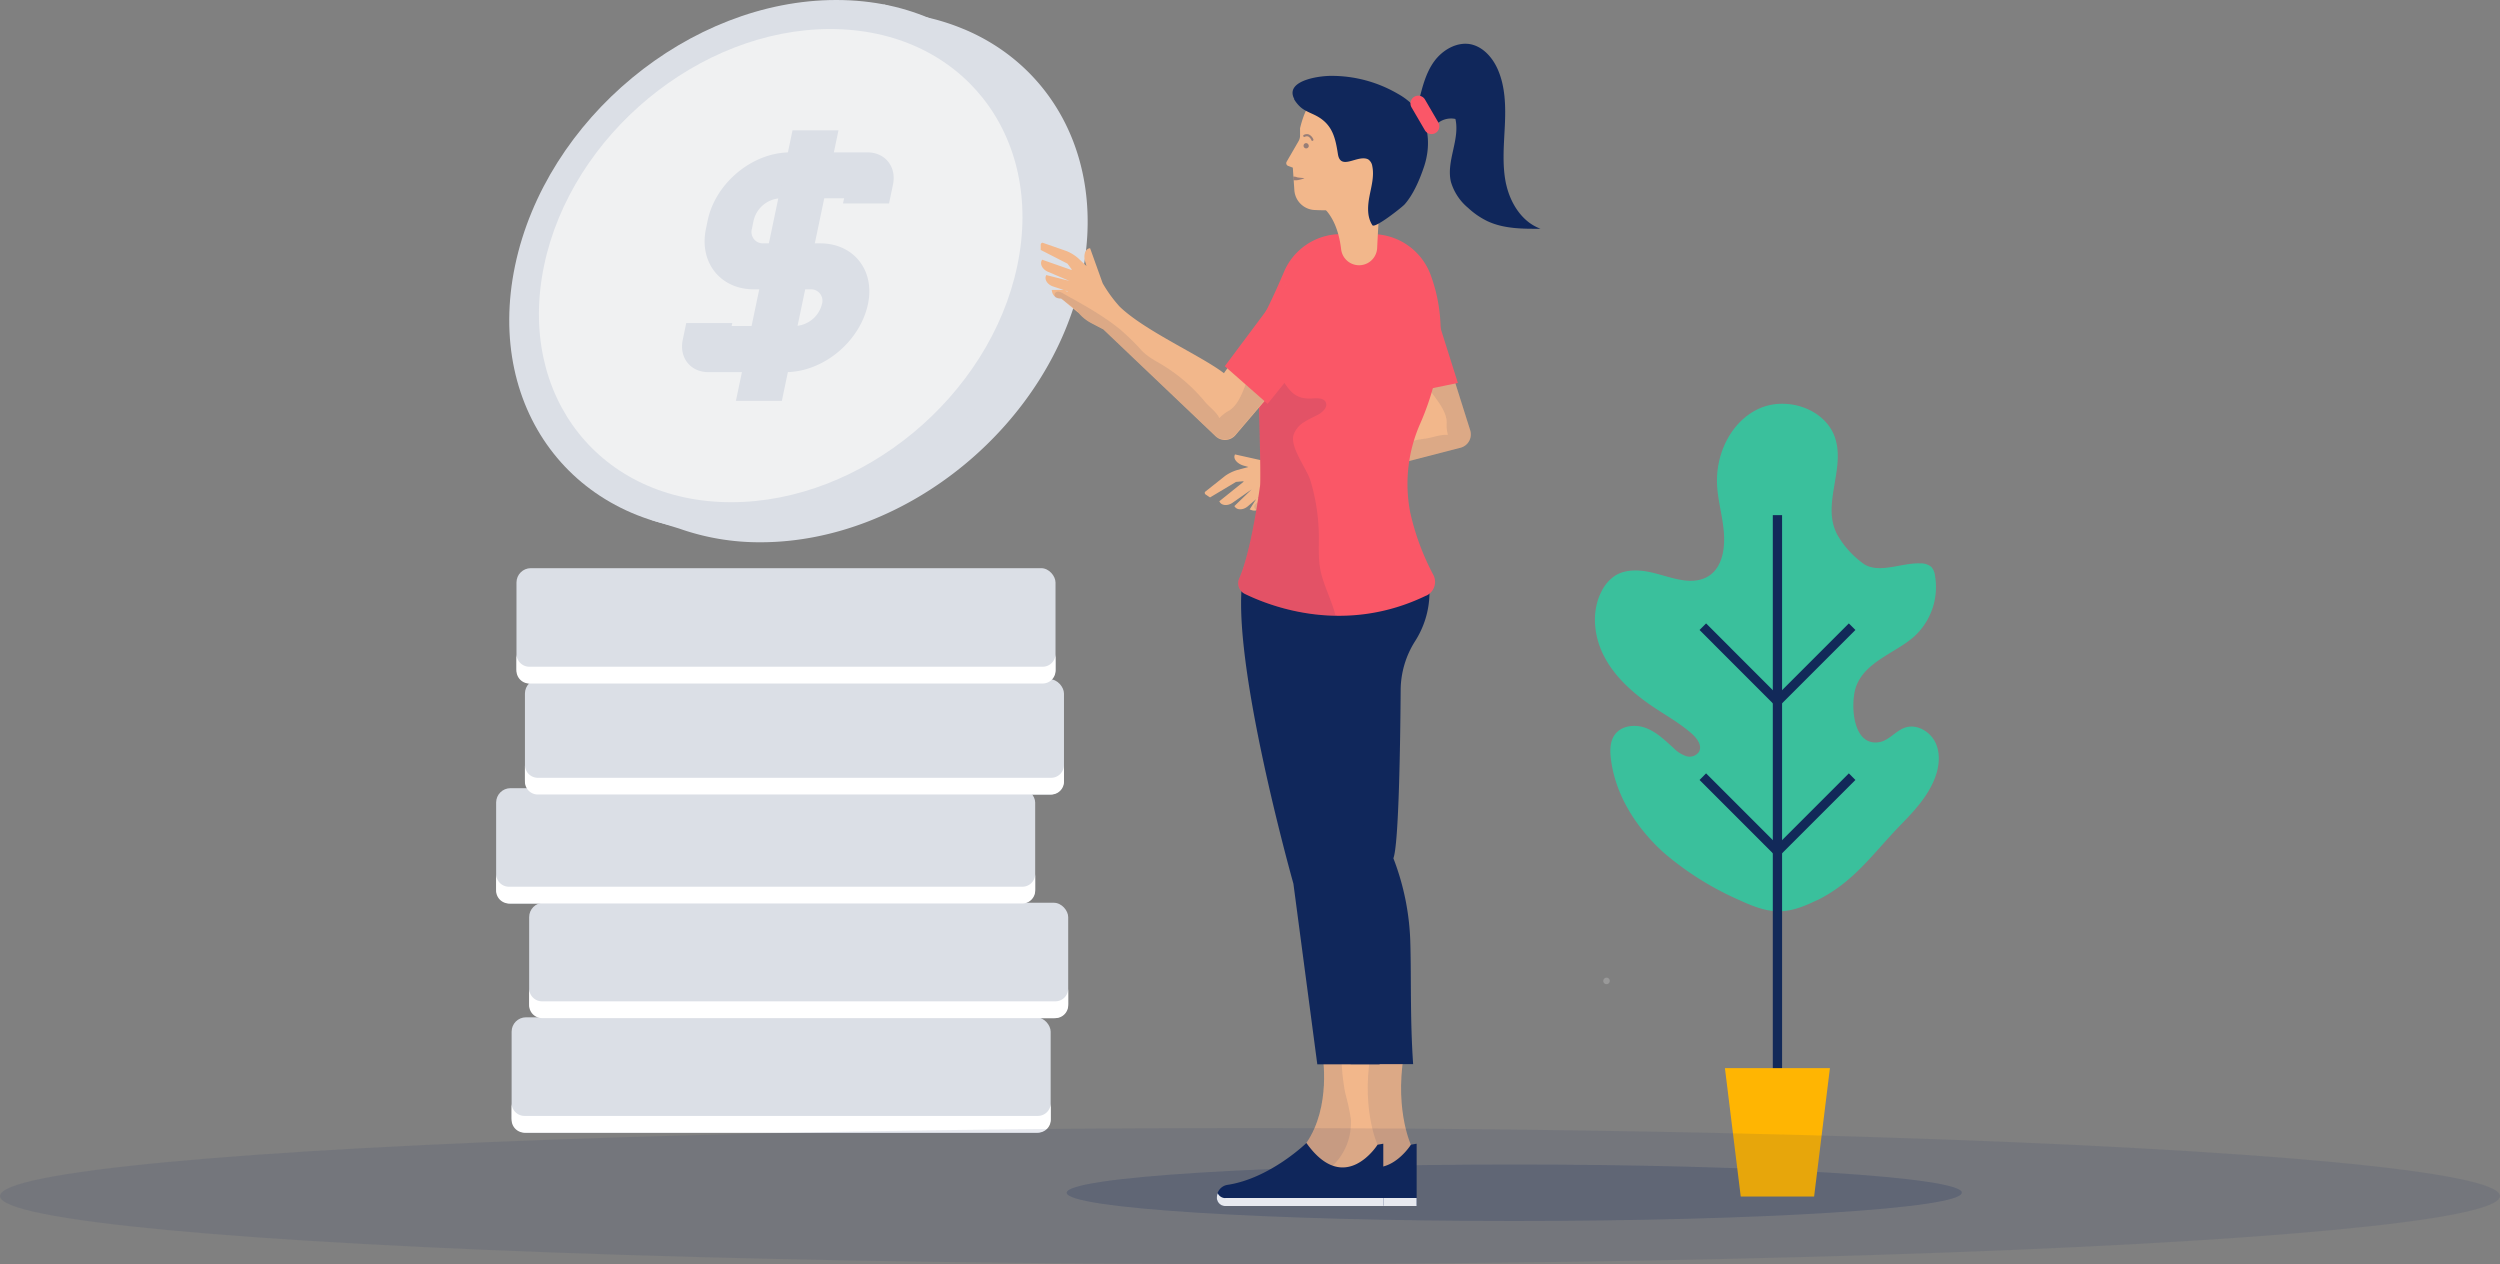 <?xml version="1.0" encoding="UTF-8"?> <svg xmlns="http://www.w3.org/2000/svg" xmlns:xlink="http://www.w3.org/1999/xlink" viewBox="0 0 597.36 302.03"><rect x="0" y="0" width="597.36" height="302.03" fill="#808080" stroke="none"/><defs><style>.cls-1{fill:none;}.cls-2{fill:#dbdfe6;}.cls-3{fill:#f0f1f2;}.cls-4{fill:#fff;}.cls-5{opacity:0.2;}.cls-6{clip-path:url(#clip-path);}.cls-7{clip-path:url(#clip-path-3);}.cls-23,.cls-8{fill:#10275b;}.cls-9{fill:#3ac09c;}.cls-10{fill:#122959;}.cls-11{fill:#ffb502;}.cls-12{fill:#f2b78b;}.cls-13{opacity:0.1;}.cls-14{clip-path:url(#clip-path-5);}.cls-15{fill:#fa5767;}.cls-16{clip-path:url(#clip-path-7);}.cls-17{clip-path:url(#clip-path-9);}.cls-18{clip-path:url(#clip-path-11);}.cls-19{clip-path:url(#clip-path-13);}.cls-20{fill:#fa5768;}.cls-21{opacity:0.4;}.cls-22{clip-path:url(#clip-path-15);}.cls-23{opacity:0.1;}</style><clipPath id="clip-path"><rect class="cls-1" x="383.09" y="233.6" width="1.54" height="1.74"></rect></clipPath><clipPath id="clip-path-3"><rect class="cls-1" x="254.87" y="278.25" width="213.89" height="13.51"></rect></clipPath><clipPath id="clip-path-5"><rect class="cls-1" x="299.71" y="80.48" width="51.75" height="41.39"></rect></clipPath><clipPath id="clip-path-7"><rect class="cls-1" x="320.09" y="249.43" width="17.04" height="32.45"></rect></clipPath><clipPath id="clip-path-9"><rect class="cls-1" x="312.12" y="251.01" width="10.73" height="30.86"></rect></clipPath><clipPath id="clip-path-11"><rect class="cls-1" x="295.91" y="74.53" width="23.25" height="72.6"></rect></clipPath><clipPath id="clip-path-13"><rect class="cls-1" x="251.98" y="69.71" width="58.4" height="35.36"></rect></clipPath><clipPath id="clip-path-15"><rect class="cls-1" x="309.07" y="32.04" width="4.76" height="11.04"></rect></clipPath></defs><title>img-finance-solutions-4</title><g id="Layer_2" data-name="Layer 2"><g id="people"><path class="cls-2" d="M230.4,7v0l-.14-.05a52.79,52.79,0,0,0-10-3.06L211,1l2.43,1.87c-1.67-.14-3.37-.23-5.1-.23-35,0-69.41,28.42-76.75,63.47-5.31,25.4,5,47.31,24.47,57.45l-.66.61,6.85,2.11h0a57.41,57.41,0,0,0,19.49,3.29c35.05,0,69.41-28.41,76.75-63.46C264.18,39.17,252.18,16.16,230.4,7Z"></path><path class="cls-2" d="M250,63.47c-7.34,35.05-41.7,63.46-76.75,63.46s-57.52-28.41-50.18-63.46S164.78,0,199.83,0,257.35,28.41,250,63.47Z"></path><path class="cls-3" d="M243.08,63.47C236.55,94.69,205.94,120,174.72,120S123.49,94.69,130,63.47,167.16,6.94,198.38,6.94,249.61,32.24,243.08,63.47Z"></path><path class="cls-2" d="M187.73,88.92H169.24c-4.25,0-7-3.47-6.1-7.72l.83-4h11l-.15.69H190a6.89,6.89,0,0,0,6.42-5.31,2.72,2.72,0,0,0-2.73-3.45H180.09c-8,0-13.08-6.48-11.41-14.44l.41-2c1.88-9,10.72-16.28,19.69-16.28h18.49c4.25,0,7,3.46,6.1,7.71l-.94,4.49h-11l.26-1.23H186.49a6.9,6.9,0,0,0-6.42,5.31l-.41,2a2.72,2.72,0,0,0,2.72,3.46H196c8,0,13.07,6.47,11.41,14.43C205.54,81.61,196.7,88.92,187.73,88.92Z"></path><polygon class="cls-2" points="186.82 95.79 175.84 95.79 189.37 31.14 200.35 31.14 186.82 95.79"></polygon><rect class="cls-2" x="122.25" y="243.08" width="128.8" height="27.58" rx="3.43"></rect><path class="cls-4" d="M248,266.64H125.32a3.08,3.08,0,0,1-3.07-3.08v4a3.08,3.08,0,0,0,3.07,3.08H248a3.08,3.08,0,0,0,3.07-3.08v-4A3.08,3.08,0,0,1,248,266.64Z"></path><rect class="cls-2" x="126.44" y="215.71" width="128.8" height="27.58" rx="3.43"></rect><path class="cls-4" d="M252.17,239.26H129.52a3.08,3.08,0,0,1-3.08-3.07v4a3.08,3.08,0,0,0,3.08,3.08H252.17a3.07,3.07,0,0,0,3.07-3.08v-4A3.07,3.07,0,0,1,252.17,239.26Z"></path><rect class="cls-2" x="118.55" y="188.33" width="128.8" height="27.58" rx="3.43"></rect><path class="cls-4" d="M244.28,211.88H121.63a3.07,3.07,0,0,1-3.08-3.07v4a3.08,3.08,0,0,0,3.08,3.07H244.28a3.07,3.07,0,0,0,3.07-3.07v-4A3.06,3.06,0,0,1,244.28,211.88Z"></path><rect class="cls-2" x="125.43" y="162.29" width="128.8" height="27.58" rx="3.43"></rect><path class="cls-4" d="M251.16,185.85H128.51a3.08,3.08,0,0,1-3.08-3.08v4a3.07,3.07,0,0,0,3.08,3.07H251.16a3.06,3.06,0,0,0,3.07-3.07v-4A3.07,3.07,0,0,1,251.16,185.85Z"></path><rect class="cls-2" x="123.41" y="135.76" width="128.8" height="27.58" rx="3.43"></rect><path class="cls-4" d="M249.14,159.31H126.49a3.08,3.08,0,0,1-3.08-3.07v4a3.08,3.08,0,0,0,3.08,3.08H249.14a3.07,3.07,0,0,0,3.07-3.08v-4A3.07,3.07,0,0,1,249.14,159.31Z"></path><g class="cls-5"><g class="cls-6"><g class="cls-6"><path class="cls-4" d="M383.09,234.47a.78.78,0,1,0,.77-.87.82.82,0,0,0-.77.87"></path></g></g></g><g class="cls-5"><g class="cls-7"><g class="cls-7"><path class="cls-8" d="M468.76,285c0,3.73-47.88,6.75-106.94,6.75s-106.95-3-106.95-6.75,47.88-6.75,107-6.75,106.94,3,106.94,6.75"></path></g></g></g><path class="cls-9" d="M434.08,215.12l-.68.33c-7.09,3.39-10.85,2.82-17.76-.36A72.65,72.65,0,0,1,397.84,204c-6.67-5.9-11.85-13.86-12.93-22.7-.24-2-.23-4.16.95-5.77,1.62-2.22,4.93-2.54,7.49-1.55s4.57,3,6.61,4.82a7.48,7.48,0,0,0,2.91,1.86,2.72,2.72,0,0,0,3.08-1c.92-1.62-.65-3.49-2.08-4.68-3.31-2.76-6.42-4.36-9.9-6.8-4.36-3.08-8.4-6.83-10.8-11.6s-2.93-10.68-.43-15.4a9.4,9.4,0,0,1,3.17-3.62c2.43-1.53,5.55-1.45,8.37-.85s5.53,1.67,8.39,2c6.77.7,9.43-4.06,9.3-10.29-.09-4.17-1.44-8.23-1.68-12.4-.43-7.34,3.19-15.16,9.84-18.3s15.94-.13,18.32,6.82c2.58,7.57-3.32,16.06.59,23.28a22,22,0,0,0,6.4,7c3.71,2.3,9.05-.4,13.38-.2a3.84,3.84,0,0,1,2.67.86,3.71,3.71,0,0,1,.84,1.93,16,16,0,0,1-4.84,14.58c-4.47,4.07-12.23,6.15-14.14,12.53-1.18,4-.66,13.83,5.64,12.82,2.36-.37,3.94-2.71,6.21-3.48,2.8-.95,6,.92,7.27,3.6s.88,5.88-.21,8.63c-1.72,4.35-5,7.83-8.29,11.2-6.68,6.93-11.07,13.54-19.89,17.88"></path><rect class="cls-10" x="423.6" y="123.09" width="2.22" height="141.05"></rect><polygon class="cls-10" points="424.71 169.16 406.09 150.53 407.66 148.96 424.71 166.02 441.77 148.96 443.34 150.53 424.71 169.16"></polygon><polygon class="cls-10" points="424.71 204.99 406.09 186.37 407.66 184.79 424.71 201.85 441.77 184.79 443.34 186.37 424.71 204.99"></polygon><polygon class="cls-11" points="433.47 285.91 415.94 285.91 412.16 255.22 437.25 255.22 433.47 285.91"></polygon><path class="cls-12" d="M296.93,115a.54.54,0,0,1,.26.08l-5.85,4.7.12.2c.51.86,1.93.93,3.05.15l4.58-3.2-4.15,4,.14.19c.59.81,2,.76,3.05-.12l2-1.72-1.53,2.45.41.14a2,2,0,0,0,2.45-.85l.08-.15,5.13-1.7,0,0a10.42,10.42,0,0,0,3.71-1.31l2.75-1.61L348.93,107a3.3,3.3,0,0,0,2.37-4.19L340.63,69a7,7,0,1,0-13.22,4.71l9.93,23.59c-6.55,2.48-18.58,10.7-26.68,12.72a31.57,31.57,0,0,1-6.91.49l-8.66-1.93-.08.21c-.32.91.64,2,2.07,2.45l1.21.35-2.67.72a10,10,0,0,0-2.92,1.43l-4.77,3.79a.48.48,0,0,0,.15.63l1.05.7,6.21-3.71Zm3.56,4,.49-.41.12.09Z"></path><g class="cls-13"><g class="cls-14"><g class="cls-14"><path class="cls-8" d="M301.54,121.07l-.13.1c-.4.33-.47.85-1.15.65a.77.77,0,0,1-.35-1.28,2.73,2.73,0,0,1,1-.72c4.75-2.62,9.29-5.21,14.46-7a59.17,59.17,0,0,1,7.07-1.71c2.3-.48,4.1-1.7,6.22-2.72a40.53,40.53,0,0,1,12-3.6c1.86-.25,3.36-1,5.31-.87a8.88,8.88,0,0,1-.3-2.61c.25-3.08-2.85-6.33-4.48-8.74a18,18,0,0,1-2.08-3.83,5.45,5.45,0,0,0-.9-1.7c-.34-.46-.85-1.07-.67-1.7.28-1,2.23-2.06,3-2.62a25.08,25.08,0,0,1,3.73-2.24l7.05,22.32a3.31,3.31,0,0,1-2.37,4.19l-35.79,9.22-2.75,1.61a10.42,10.42,0,0,1-3.71,1.31l0,0c-.19-.21-3.58,1.18-3.95,1.31a3.65,3.65,0,0,0-1.22.59"></path></g></g></g><path class="cls-15" d="M348.35,91.5l-7.21-22.81a7.18,7.18,0,1,0-13.52,4.82L336.26,94Z"></path><path class="cls-12" d="M324,252s2.2,12.37-3.88,21.14v8.77H337l.12-8.36s-4.37-9.47-1.18-24.09Z"></path><g class="cls-13"><g class="cls-16"><g class="cls-16"><path class="cls-8" d="M324,252s2.2,12.37-3.88,21.14v8.77H337l.12-8.36s-4.37-9.47-1.18-24.09Z"></path></g></g></g><path class="cls-8" d="M337.13,273.52s-7.84,12.49-17-.41c0,0-8.66,8.45-18.83,10a3,3,0,0,0-2.56,3,2,2,0,0,0,2,2h37.76V273.28Z"></path><path class="cls-4" d="M300.73,286.25h37.76v1.92H300.73a2,2,0,0,1-2-2,3.17,3.17,0,0,1,.19-1.07,2,2,0,0,0,1.84,1.18"></path><path class="cls-12" d="M316,252s2.2,12.37-3.88,21.14v8.77h16.92l.11-8.36s-4.36-9.47-1.18-24.09Z"></path><g class="cls-13"><g class="cls-17"><g class="cls-17"><path class="cls-8" d="M316,252l4.53-1a51.24,51.24,0,0,0,.91,10.21,53.35,53.35,0,0,1,1.33,6.09,14.24,14.24,0,0,1-9.91,14.57h-.74v-8.77C318.21,264.34,316,252,316,252"></path></g></g></g><path class="cls-8" d="M338.42,130.18a21.77,21.77,0,0,1-.34,23.1,22,22,0,0,0-3.4,11.68c-.09,12.42-.43,36.72-1.74,40.12A60.37,60.37,0,0,1,337,225.66c.23,8.39-.07,17.91.66,28.61H322.73L317,211.1s-16.28-57.69-11.68-75Z"></path><path class="cls-8" d="M332.76,130.18s5.08,11-2.64,23.1A22.06,22.06,0,0,0,326.71,165c-.08,12.42-.43,36.72-1.73,40.12a60.52,60.52,0,0,1,4,20.58c.23,8.39-.06,17.91.67,28.61H314.76l-5.71-43.17s-16.28-57.69-11.68-75Z"></path><path class="cls-15" d="M340.83,142.32a3.63,3.63,0,0,0,1.66-4.95,58.91,58.91,0,0,1-5.54-15,35.75,35.75,0,0,1,2.45-21.27c3.42-7.8,7.63-21.74,2.36-35.63a14.9,14.9,0,0,0-14-9.53h-7.32a14.79,14.79,0,0,0-13.63,9c-2.48,5.84-5.75,12.9-8.23,15.92a6.23,6.23,0,0,0-1.43,3.24c-.31,2.84-.22,7.57,3.55,8.79,0,0,.65,21.27.38,23.2-.82,5.83-2.58,16.71-5,22.18a2.82,2.82,0,0,0,1.37,3.64c6.46,3.15,24,9.78,43.32.41"></path><g class="cls-13"><g class="cls-18"><g class="cls-18"><path class="cls-8" d="M299.07,80.27l.18-.27.29-.4c.08-.12.16-.26.25-.39s.15-.22.22-.34l.31-.5c.06-.1.12-.19.17-.29s.24-.4.36-.61l.13-.23.4-.71.09-.16.44-.83,0-.07.48-.93h0a58,58,0,0,0,0,8.23c.28,3.92,2,4.82,3.85,7.7s3.21,5,7.26,4.74c1.21-.07,2.78-.18,3.29.92s-.66,2.3-1.75,2.9-2.44,1.16-3.55,1.91a5.58,5.58,0,0,0-2.44,3.1c-.75,2.94,3.2,8,4.08,10.81a47.57,47.57,0,0,1,2,13.31c0,2.08-.08,4.17.11,6.24.05.49.12,1,.2,1.47.69,3.86,2.8,7.52,3.67,11.26a52.51,52.51,0,0,1-21.64-5.22,2.82,2.82,0,0,1-1.37-3.64c2.39-5.47,4.15-16.35,5-22.18.16-1.16,0-9.3-.17-15.62.07-2.46-.13-5-.21-7.58-3.77-1.22-3.86-6-3.55-8.79a5.64,5.64,0,0,1,.48-1.72,6.16,6.16,0,0,1,.95-1.52c.15-.18.3-.38.46-.59"></path></g></g></g><path class="cls-12" d="M315.77,22.64c-.68.32-3.36.71-5.13,8v1.73a2.67,2.67,0,0,1-.37,1.38l-2.83,4.89a.69.69,0,0,0,.35,1l1.12.42.37,5.4a5.09,5.09,0,0,0,4.84,4.72c5.44.26,13.86,0,14.22-4.33l5.66-17s-2.12-13.63-18.23-6.2"></path><path class="cls-12" d="M313.65,48s5.62,1.42,6.81,11.6a4.32,4.32,0,0,0,8.6-.31c.32-6.5,1-18.69,1.93-21.38Z"></path><path class="cls-12" d="M256,64.26a.59.59,0,0,1,.07.27L249,62.05l-.1.21c-.46.89.23,2.13,1.48,2.67l5.14,2.19L250,65.72l-.09.21c-.37.93.42,2.1,1.72,2.52l2.53.83h-2.87l.09.42a2,2,0,0,0,2,1.62h.18l4.16,3.46v0a10.3,10.3,0,0,0,3.08,2.45l2.83,1.48,26.77,25.48a3.29,3.29,0,0,0,4.8-.21L318.2,77a7,7,0,1,0-11-8.72L292.45,89.17c-5.56-4.25-18.91-10.1-24.91-15.9a32.22,32.22,0,0,1-4.07-5.6l-3-8.37-.22.05c-.93.2-1.39,1.62-1,3l.35,1.21-2-1.88A10.07,10.07,0,0,0,254.87,60l-5.74-2a.48.48,0,0,0-.46.46l0,1.26L255.07,63Zm-1.51,5.15.61.19a.86.86,0,0,0,0,.15Z"></path><g class="cls-13"><g class="cls-19"><g class="cls-19"><path class="cls-8" d="M253.32,71.39l-.15-.06c-.49-.17-1,0-1.16-.64s.29-1,.9-1a2.81,2.81,0,0,1,1.13.44c4.73,2.64,9.33,5.12,13.58,8.56a58.09,58.09,0,0,1,5.2,5.09c1.63,1.7,3.62,2.58,5.6,3.84a40,40,0,0,1,9.41,8.28c1.2,1.44,2.64,2.31,3.55,4a8.85,8.85,0,0,1,2.06-1.65c2.75-1.42,3.86-5.76,5-8.42a17.79,17.79,0,0,1,2.15-3.8,5.65,5.65,0,0,0,1-1.66c.21-.54.46-1.29,1.09-1.47.95-.27,2.92.8,3.81,1.16a27.31,27.31,0,0,1,3.88,2l-15.21,17.79a3.29,3.29,0,0,1-4.8.21L263.6,78.65l-2.83-1.48a10.3,10.3,0,0,1-3.08-2.45v0c.08-.28-2.9-2.41-3.21-2.66a3.34,3.34,0,0,0-1.15-.72"></path></g></g></g><path class="cls-15" d="M307.37,67.8a7.27,7.27,0,1,1,11.39,9l-15.87,19.7-10.23-9Z"></path><path class="cls-8" d="M309.27,23.68c-2.32-4.31,5.49-5.54,8.73-5.55a31.37,31.37,0,0,1,16,4.28,16.08,16.08,0,0,1,4.85,4.09c2.85,3.81,2.9,9.15,1.31,13.63-1,2.93-2.46,6.34-4.52,8.69-.58.67-7.15,5.85-7.71,5-1.33-2-1.15-4.62-.69-7s1.15-4.77.66-7.12a2.35,2.35,0,0,0-1-1.63,2.42,2.42,0,0,0-1.07-.23c-2.39-.07-5.58,2.52-6.14-1-.59-3.78-1.24-7-5-9.08-1.4-.77-3-1.22-4.14-2.35a7.87,7.87,0,0,1-1.36-1.75"></path><path class="cls-8" d="M329.16,273.52s-7.83,12.49-17-.41c0,0-8.66,8.45-18.83,10a3,3,0,0,0-2.57,3,2,2,0,0,0,2,2h37.77V273.28Z"></path><path class="cls-4" d="M292.76,286.25h37.77v1.92H292.76a2,2,0,0,1-2-2,3,3,0,0,1,.2-1.07,2,2,0,0,0,1.83,1.18"></path><path class="cls-8" d="M359.89,44.08c-1-4.57-.54-9.32-.32-14s.15-9.54-1.82-13.79c-1.22-2.62-3.34-5-6.17-5.68-3.35-.74-6.83,1.26-8.85,4s-2.88,6.21-3.7,9.54l3.36,6.59a5.08,5.08,0,0,1,5.37-2.32c1.13,4.93-2.23,10.08-1.08,15a12.75,12.75,0,0,0,4.1,6.24,18.72,18.72,0,0,0,4.68,3.21c3.91,1.81,8.36,1.82,12.66,1.79-4.4-1.57-7.22-6.06-8.23-10.63"></path><path class="cls-20" d="M343,31.78h0a1.85,1.85,0,0,1-2.54-.67l-3.18-5.45a1.86,1.86,0,1,1,3.21-1.88l3.18,5.46a1.85,1.85,0,0,1-.67,2.54"></path><g class="cls-21"><g class="cls-22"><g class="cls-22"><path class="cls-8" d="M312.71,35a.63.63,0,1,1-.55-.8.69.69,0,0,1,.55.8"></path><path class="cls-8" d="M313.51,33.65a.29.29,0,0,0,.16,0,.27.27,0,0,0,.16-.33,2.22,2.22,0,0,0-1.05-1.18,1.48,1.48,0,0,0-1.24.1.25.25,0,0,0-.11.35.26.26,0,0,0,.34.11,1,1,0,0,1,.82-.08,1.66,1.66,0,0,1,.75.87.26.26,0,0,0,.17.17"></path><path class="cls-8" d="M311.64,42.59c0-.05-1.39-.13-1.69-.22a2,2,0,0,0-.88-.17l.05.88.67,0a8.5,8.5,0,0,0,1.85-.46"></path></g></g></g><ellipse class="cls-23" cx="298.68" cy="285.79" rx="298.68" ry="16.25"></ellipse></g></g></svg> 